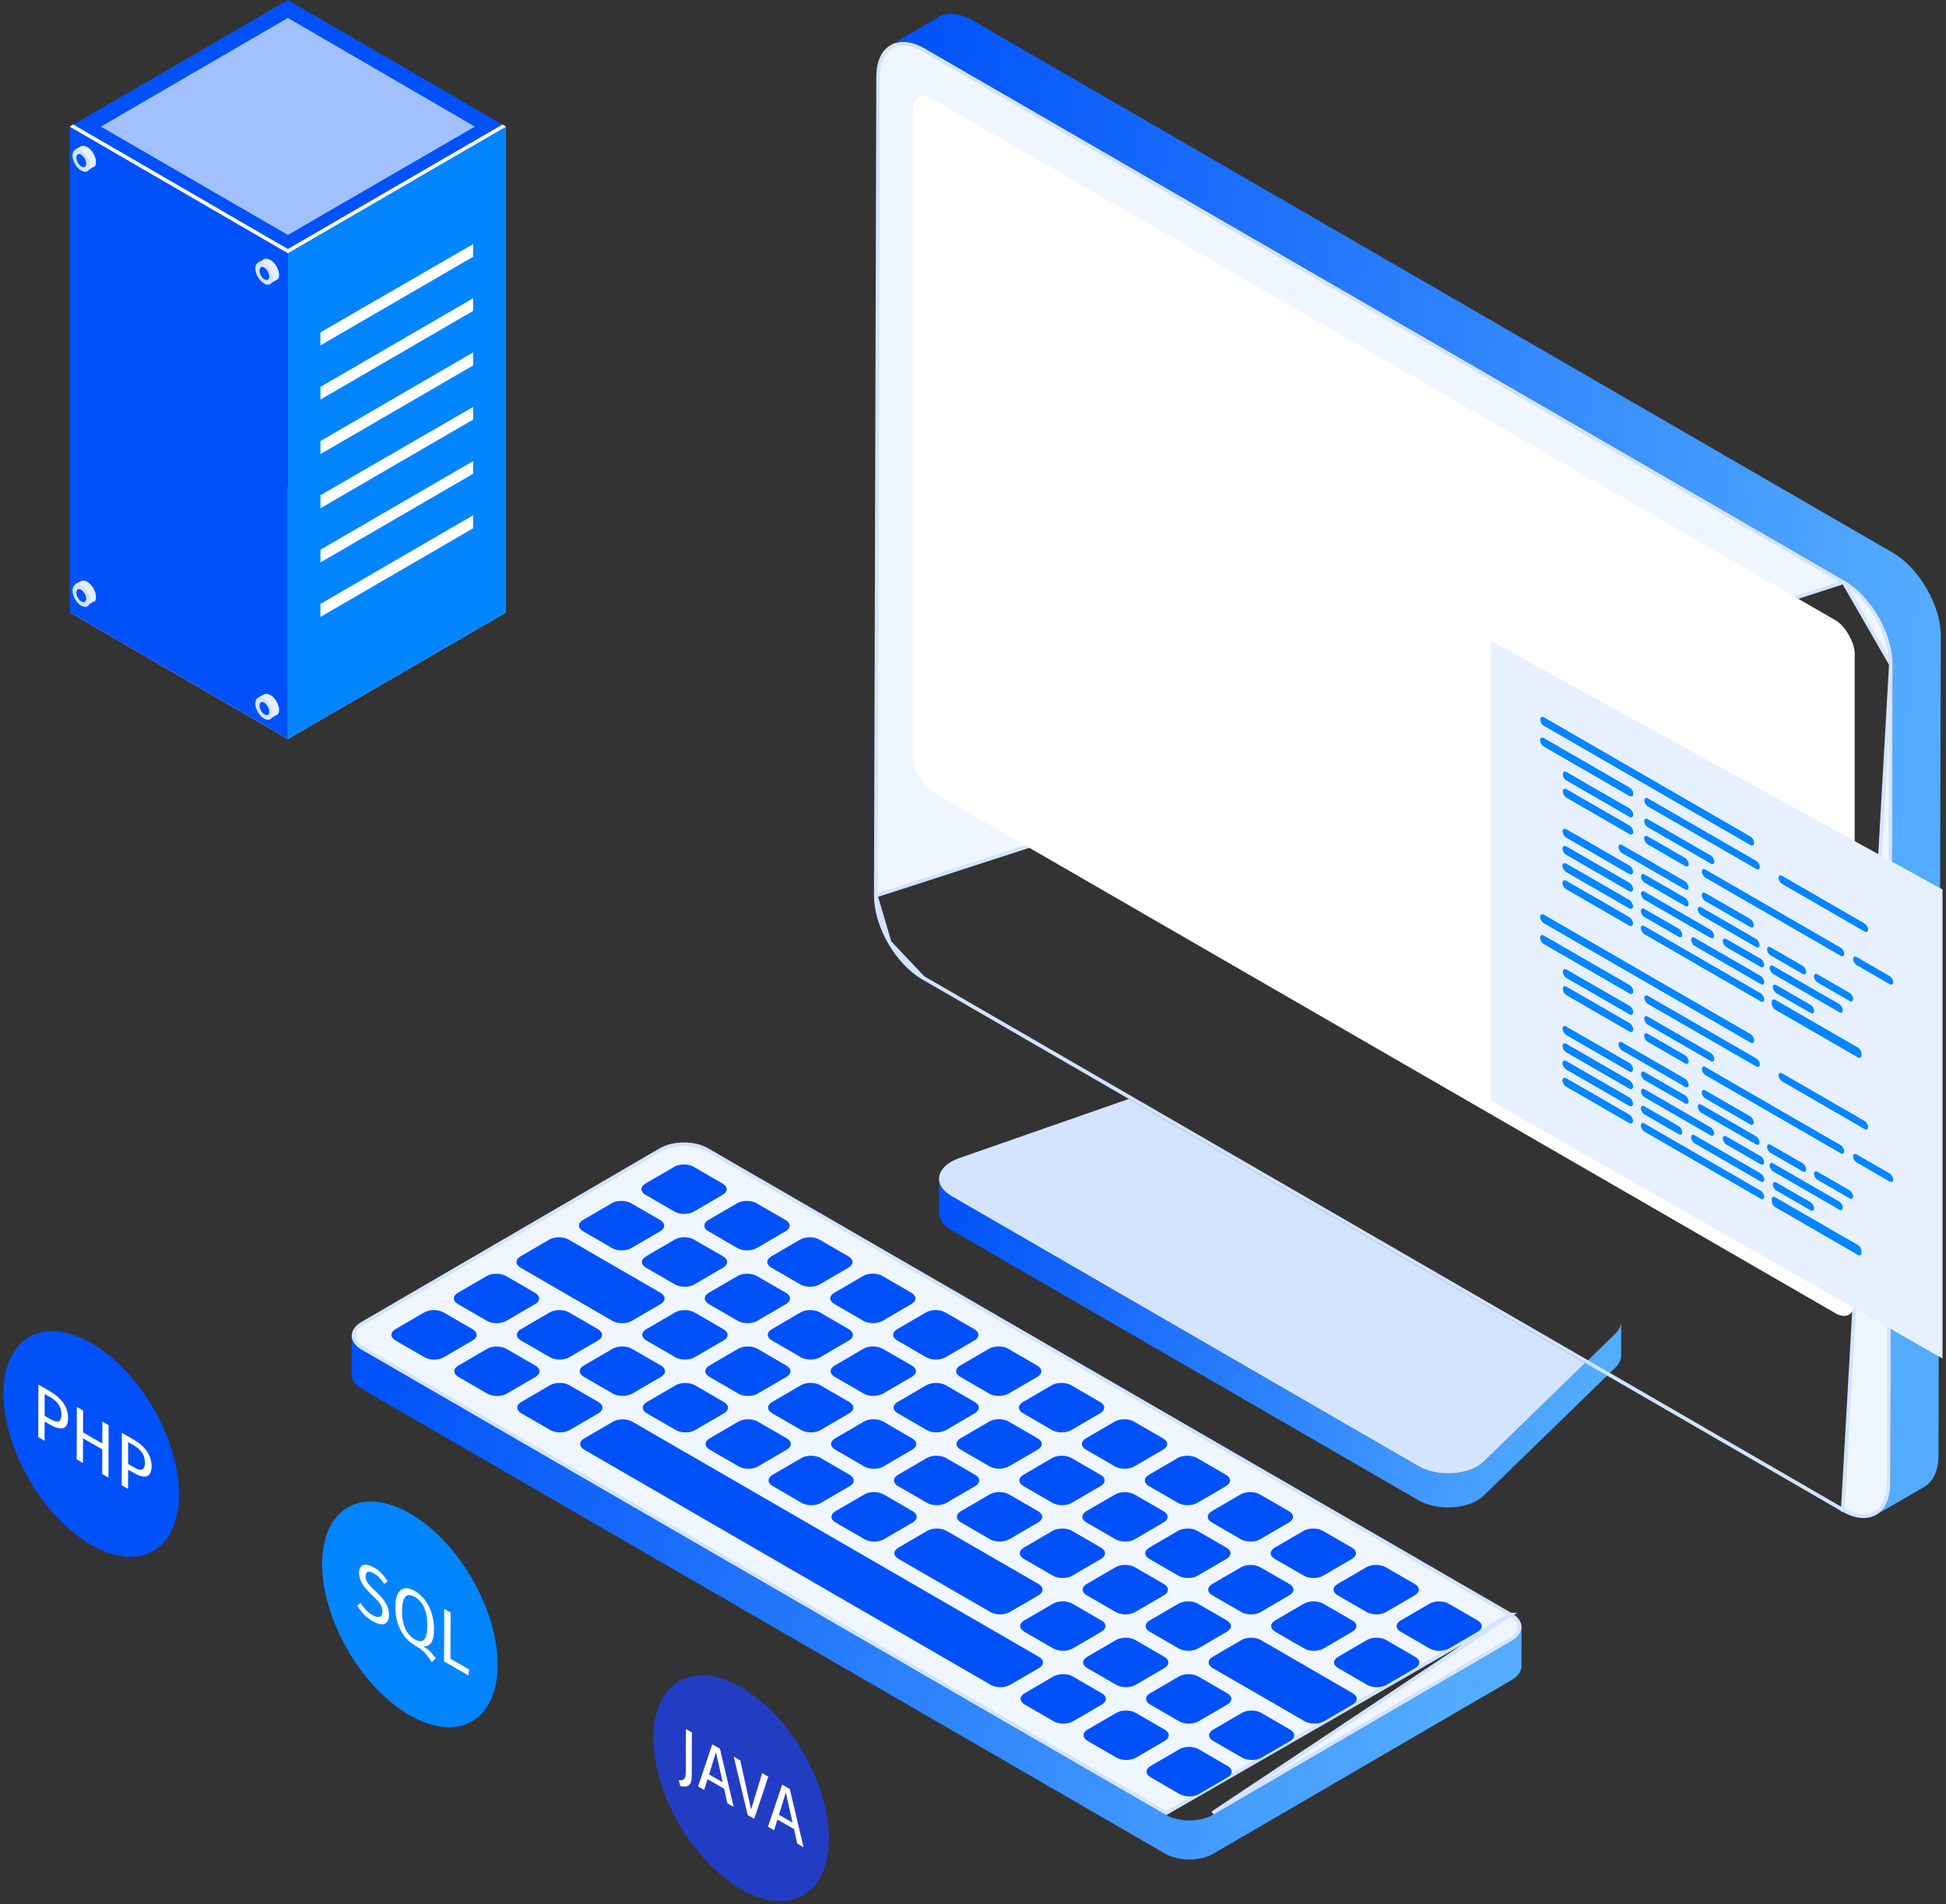 <svg width="419" height="410" viewBox="0 0 419 410" fill="none" xmlns="http://www.w3.org/2000/svg">
<rect x="0" y="0" width="419" height="410" fill="#333333" stroke="none"/>
<g clip-path="url(#clip0_1823_146295)">
<path d="M347.811 287.151L319.458 314.722C316.49 317.622 309.6 318.123 305.458 315.723L204.826 257.504C203.033 256.473 202.181 255.134 202.181 253.809L202.167 261.125C202.167 262.45 203.019 263.789 204.811 264.82L305.443 323.039C309.586 325.439 316.476 324.938 319.443 322.038L347.796 294.467C348.634 293.642 349.06 292.73 349.06 291.817L349.075 284.501C349.06 285.414 348.649 286.326 347.811 287.151Z" fill="url(#paint0_linear_1823_146295)"/>
<path d="M407.5 118.983L209.482 4.428C206.588 2.75 203.959 2.588 202.064 3.692L191.707 9.728C193.602 8.623 196.231 8.785 199.125 10.464L397.143 125.019C402.902 128.346 407.544 136.412 407.529 143.051L407.03 319.433C407.015 322.73 405.855 325.056 403.989 326.145L414.346 320.11C416.212 319.021 417.387 316.695 417.387 313.398L417.886 137.001C417.901 130.377 413.259 122.325 407.5 118.983Z" fill="url(#paint1_linear_1823_146295)"/>
<path d="M396.945 125.362L396.945 125.362L198.942 10.807C196.135 9.185 193.681 9.077 191.953 10.065C190.226 11.052 189.085 13.213 189.078 16.441L189.078 16.441L188.578 192.837L396.945 125.362ZM396.945 125.362C399.75 126.983 402.305 129.773 404.158 132.991C406.011 136.209 407.14 139.817 407.133 143.05L396.945 125.362ZM396.769 325.066L396.77 325.066C399.576 326.695 402.03 326.803 403.757 325.814C405.484 324.825 406.626 322.66 406.633 319.432L407.133 143.05L396.769 325.066ZM396.769 325.066L198.766 210.525L198.766 210.525M396.769 325.066L198.766 210.525M198.766 210.525C195.961 208.905 193.406 206.111 191.553 202.891M198.766 210.525L191.553 202.891M191.553 202.891C189.7 199.671 188.571 196.063 188.578 192.837L191.553 202.891Z" fill="#EFF6FF" stroke="#D2E4FF" stroke-width="0.794"/>
<path fill-rule="evenodd" clip-rule="evenodd" d="M243.06 236.607L206.5 249.363C201.535 251.1 200.697 255.104 204.825 257.489L305.458 315.709C309.6 318.108 316.49 317.607 319.458 314.708L341.32 293.448L243.06 236.607Z" fill="#D2E4FF"/>
<path d="M325.481 353.334L261.282 390.71C258.418 392.373 253.79 392.373 250.911 390.71L77.897 290.625C76.443 289.786 75.723 288.682 75.723 287.592L75.693 295.998C75.693 297.087 76.413 298.191 77.868 299.03L250.881 399.115C253.761 400.778 258.403 400.778 261.253 399.115L325.452 361.74C326.877 360.915 327.582 359.826 327.597 358.737L327.626 350.331C327.611 351.421 326.906 352.495 325.481 353.334Z" fill="url(#paint2_linear_1823_146295)"/>
<path d="M325.254 347.642L325.253 347.642L152.254 247.572L152.253 247.572C150.889 246.776 149.082 246.371 147.255 246.372C145.428 246.374 143.624 246.783 142.266 247.572L78.068 284.947L78.067 284.947C76.708 285.737 76.121 286.715 76.125 287.612C76.13 288.511 76.728 289.491 78.096 290.281L78.096 290.281L251.109 390.366L325.254 347.642ZM325.254 347.642C326.621 348.432 327.216 349.412 327.219 350.312C327.222 351.213 326.633 352.195 325.281 352.992C325.281 352.992 325.28 352.992 325.28 352.992L261.083 390.367M325.254 347.642L261.083 390.367M261.083 390.367C261.083 390.367 261.083 390.367 261.083 390.367L261.083 390.367Z" fill="#EFF6FF" stroke="#D2E4FF" stroke-width="0.794"/>
<path d="M250.779 372.412C251.939 373.075 251.939 374.149 250.793 374.826L244.579 378.448C243.448 379.11 241.582 379.11 240.421 378.448L234.163 374.826C233.017 374.164 233.017 373.075 234.148 372.412L240.363 368.791C241.509 368.128 243.374 368.128 244.52 368.791L250.779 372.412Z" fill="#0051F9"/>
<path d="M277.794 372.412C278.955 373.075 278.955 374.164 277.824 374.826L271.609 378.448C270.464 379.11 268.598 379.11 267.452 378.448L261.208 374.826C260.048 374.164 260.048 373.089 261.194 372.412L267.408 368.791C268.539 368.128 270.405 368.128 271.565 368.791L277.794 372.412Z" fill="#0051F9"/>
<path d="M264.323 380.243C265.484 380.906 265.499 381.995 264.353 382.658L258.139 386.279C257.007 386.941 255.127 386.941 253.981 386.279L247.737 382.658C246.577 381.995 246.591 380.906 247.723 380.243L253.937 376.622C255.083 375.96 256.934 375.96 258.094 376.622L264.323 380.243Z" fill="#0051F9"/>
<path d="M142.317 294.025C143.477 294.688 143.463 295.777 142.331 296.439L136.117 300.061C134.971 300.723 133.12 300.723 131.96 300.061L125.701 296.439C124.555 295.777 124.541 294.702 125.687 294.025L131.901 290.404C133.032 289.741 134.913 289.741 136.058 290.404L142.317 294.025Z" fill="#0051F9"/>
<path d="M155.773 286.194C156.934 286.856 156.934 287.931 155.788 288.608L149.574 292.229C148.442 292.892 146.577 292.892 145.416 292.229L139.158 288.608C138.012 287.946 138.012 286.856 139.143 286.194L145.357 282.573C146.503 281.91 148.369 281.91 149.515 282.573L155.773 286.194Z" fill="#0051F9"/>
<path d="M142.228 278.363C143.374 279.025 143.389 280.1 142.243 280.777L136.029 284.398C134.898 285.061 133.017 285.061 131.871 284.398L112.068 272.931C110.922 272.268 110.922 271.179 112.053 270.517L118.267 266.895C119.413 266.233 121.279 266.233 122.425 266.895L142.228 278.363Z" fill="#0051F9"/>
<path d="M115.212 278.362C116.372 279.025 116.358 280.114 115.226 280.777L109.012 284.398C107.866 285.06 106.015 285.06 104.855 284.398L98.596 280.777C97.45 280.114 97.436 279.04 98.582 278.362L104.796 274.741C105.927 274.079 107.808 274.079 108.953 274.741L115.212 278.362Z" fill="#0051F9"/>
<path d="M128.771 286.194C129.917 286.856 129.917 287.946 128.786 288.608L122.572 292.229C121.426 292.892 119.56 292.892 118.414 292.229L112.156 288.608C110.995 287.946 110.995 286.871 112.141 286.194L118.356 282.573C119.487 281.91 121.353 281.91 122.513 282.573L128.771 286.194Z" fill="#0051F9"/>
<path d="M115.3 294.04C116.446 294.702 116.461 295.777 115.315 296.454L109.101 300.075C107.969 300.738 106.089 300.738 104.943 300.075L98.685 296.454C97.524 295.792 97.539 294.702 98.67 294.04L104.884 290.418C106.03 289.756 107.881 289.756 109.042 290.418L115.3 294.04Z" fill="#0051F9"/>
<path d="M128.845 301.871C130.006 302.534 130.006 303.608 128.86 304.285L122.645 307.907C121.514 308.569 119.648 308.569 118.488 307.907L112.229 304.285C111.084 303.623 111.084 302.534 112.215 301.871L118.429 298.25C119.575 297.588 121.441 297.588 122.587 298.25L128.845 301.871Z" fill="#0051F9"/>
<path d="M250.705 356.735C251.851 357.397 251.851 358.486 250.72 359.149L244.505 362.77C243.36 363.433 241.494 363.433 240.348 362.77L234.09 359.149C232.929 358.486 232.929 357.412 234.075 356.735L240.289 353.113C241.42 352.451 243.286 352.451 244.447 353.113L250.705 356.735Z" fill="#0051F9"/>
<path d="M250.602 341.057C251.763 341.72 251.763 342.794 250.617 343.472L244.403 347.093C243.271 347.755 241.406 347.755 240.245 347.093L233.987 343.472C232.841 342.809 232.841 341.72 233.972 341.057L240.186 337.436C241.332 336.774 243.198 336.774 244.344 337.436L250.602 341.057Z" fill="#0051F9"/>
<path d="M277.633 341.057C278.779 341.72 278.779 342.809 277.633 343.472L271.434 347.093C270.288 347.755 268.422 347.755 267.276 347.093L261.018 343.472C259.857 342.809 259.857 341.734 261.003 341.057L267.203 337.451C268.349 336.788 270.214 336.774 271.36 337.451L277.633 341.057Z" fill="#0051F9"/>
<path d="M236.88 301.871C238.041 302.534 238.041 303.608 236.895 304.285L230.681 307.907C229.535 308.569 227.684 308.569 226.523 307.907L220.265 304.285C219.104 303.623 219.104 302.548 220.25 301.871L226.464 298.25C227.61 297.588 229.461 297.588 230.622 298.25L236.88 301.871Z" fill="#0051F9"/>
<path d="M250.426 309.703C251.586 310.365 251.586 311.44 250.441 312.117L244.226 315.738C243.08 316.401 241.229 316.401 240.069 315.738L233.825 312.117C232.664 311.454 232.65 310.365 233.796 309.703L240.01 306.081C241.156 305.419 243.022 305.419 244.167 306.081L250.426 309.703Z" fill="#0051F9"/>
<path d="M223.439 309.703C224.6 310.365 224.585 311.454 223.439 312.117L217.239 315.723C216.093 316.386 214.242 316.386 213.082 315.723L206.823 312.102C205.663 311.44 205.663 310.365 206.809 309.688L213.008 306.067C214.154 305.404 216.02 305.389 217.166 306.067L223.439 309.703Z" fill="#0051F9"/>
<path d="M263.986 317.549C265.132 318.211 265.146 319.286 264.001 319.963L257.786 323.584C256.64 324.246 254.775 324.246 253.629 323.584L247.37 319.963C246.21 319.3 246.21 318.226 247.356 317.549L253.57 313.927C254.716 313.265 256.567 313.265 257.727 313.927L263.986 317.549Z" fill="#0051F9"/>
<path d="M236.968 317.549C238.129 318.211 238.114 319.3 236.968 319.963L230.769 323.584C229.623 324.246 227.772 324.246 226.611 323.584L220.367 319.963C219.207 319.3 219.192 318.211 220.338 317.549L226.538 313.927C227.684 313.265 229.549 313.265 230.71 313.927L236.968 317.549Z" fill="#0051F9"/>
<path d="M277.53 325.38C278.691 326.042 278.691 327.117 277.545 327.794L271.331 331.415C270.185 332.078 268.334 332.078 267.173 331.415L260.915 327.794C259.769 327.132 259.754 326.057 260.9 325.38L267.114 321.759C268.26 321.096 270.126 321.096 271.272 321.759L277.53 325.38Z" fill="#0051F9"/>
<path d="M250.528 325.38C251.674 326.042 251.674 327.132 250.528 327.794L244.329 331.415C243.183 332.078 241.317 332.078 240.171 331.415L233.913 327.794C232.752 327.132 232.752 326.057 233.898 325.38L240.098 321.773C241.244 321.111 243.109 321.096 244.255 321.773L250.528 325.38Z" fill="#0051F9"/>
<path d="M223.512 325.38C224.673 326.042 224.673 327.117 223.527 327.794L217.312 331.415C216.181 332.078 214.316 332.078 213.155 331.415L206.911 327.794C205.751 327.132 205.751 326.042 206.882 325.38L213.096 321.759C214.242 321.096 216.108 321.096 217.254 321.759L223.512 325.38Z" fill="#0051F9"/>
<path d="M196.51 325.38C197.671 326.042 197.656 327.132 196.525 327.794L190.311 331.415C189.165 332.078 187.314 332.078 186.153 331.415L179.895 327.794C178.734 327.132 178.734 326.057 179.88 325.38L186.094 321.759C187.226 321.096 189.091 321.096 190.252 321.759L196.51 325.38Z" fill="#0051F9"/>
<path d="M264.074 333.226C265.234 333.888 265.22 334.978 264.074 335.64L257.874 339.262C256.728 339.924 254.877 339.924 253.716 339.262L247.458 335.64C246.312 334.978 246.298 333.903 247.443 333.226L253.643 329.605C254.789 328.942 256.655 328.942 257.801 329.605L264.074 333.226Z" fill="#0051F9"/>
<path d="M237.058 333.226C238.203 333.888 238.218 334.963 237.072 335.64L230.858 339.262C229.727 339.924 227.846 339.924 226.7 339.262L220.442 335.64C219.281 334.978 219.296 333.888 220.427 333.226L226.642 329.605C227.787 328.942 229.639 328.942 230.799 329.605L237.058 333.226Z" fill="#0051F9"/>
<path d="M223.615 341.057C224.761 341.72 224.761 342.809 223.63 343.472L217.416 347.093C216.27 347.755 214.404 347.755 213.258 347.093L193.455 335.64C192.294 334.978 192.28 333.888 193.426 333.226L199.64 329.605C200.771 328.942 202.651 328.942 203.797 329.605L223.615 341.057Z" fill="#0051F9"/>
<path d="M237.145 348.903C238.305 349.566 238.291 350.655 237.16 351.318L230.945 354.939C229.799 355.601 227.948 355.601 226.788 354.939L220.529 351.318C219.384 350.655 219.369 349.581 220.515 348.903L226.729 345.282C227.86 344.62 229.741 344.62 230.887 345.282L237.145 348.903Z" fill="#0051F9"/>
<path d="M223.688 356.735C224.848 357.397 224.848 358.472 223.702 359.149L217.488 362.77C216.357 363.432 214.491 363.432 213.331 362.77L125.788 312.131C124.628 311.469 124.642 310.38 125.773 309.717L131.988 306.096C133.134 305.434 134.985 305.434 136.145 306.096L223.688 356.735Z" fill="#0051F9"/>
<path d="M237.234 364.581C238.38 365.243 238.394 366.318 237.248 366.995L231.034 370.616C229.903 371.279 228.023 371.279 226.877 370.616L220.618 366.995C219.458 366.332 219.472 365.243 220.604 364.581L226.818 360.959C227.964 360.297 229.815 360.297 230.975 360.959L237.234 364.581Z" fill="#0051F9"/>
<path d="M101.755 286.194C102.916 286.856 102.916 287.931 101.77 288.608L95.555 292.229C94.424 292.892 92.558 292.892 91.398 292.229L85.14 288.608C83.994 287.946 83.994 286.856 85.125 286.194L91.339 282.573C92.485 281.91 94.351 281.91 95.497 282.573L101.755 286.194Z" fill="#0051F9"/>
<path d="M264.162 348.903C265.308 349.566 265.323 350.64 264.177 351.318L257.962 354.939C256.831 355.601 254.951 355.601 253.805 354.939L247.546 351.318C246.386 350.655 246.401 349.566 247.532 348.903L253.746 345.282C254.892 344.62 256.743 344.62 257.904 345.282L264.162 348.903Z" fill="#0051F9"/>
<path d="M304.709 356.735C305.87 357.397 305.87 358.486 304.724 359.149L298.524 362.77C297.378 363.433 295.512 363.433 294.366 362.77L288.123 359.149C286.962 358.486 286.962 357.412 288.108 356.735L294.308 353.113C295.454 352.451 297.319 352.436 298.465 353.113L304.709 356.735Z" fill="#0051F9"/>
<path d="M291.09 333.226C292.236 333.888 292.251 334.963 291.105 335.64L284.891 339.262C283.745 339.924 281.879 339.924 280.733 339.262L274.475 335.64C273.314 334.978 273.314 333.903 274.46 333.226L280.674 329.605C281.82 328.942 283.671 328.942 284.832 329.605L291.09 333.226Z" fill="#0051F9"/>
<path d="M304.62 341.057C305.781 341.72 305.781 342.794 304.635 343.472L298.421 347.093C297.275 347.755 295.424 347.755 294.263 347.093L288.005 343.472C286.859 342.809 286.844 341.735 287.99 341.057L294.205 337.436C295.35 336.774 297.216 336.774 298.362 337.436L304.62 341.057Z" fill="#0051F9"/>
<path d="M291.178 348.903C292.339 349.566 292.324 350.655 291.178 351.318L284.978 354.939C283.833 355.601 281.982 355.601 280.821 354.939L274.563 351.318C273.417 350.655 273.402 349.581 274.548 348.903L280.747 345.282C281.893 344.62 283.759 344.62 284.905 345.282L291.178 348.903Z" fill="#0051F9"/>
<path d="M291.252 364.566C292.412 365.229 292.427 366.318 291.281 366.98L285.067 370.602C283.936 371.264 282.055 371.264 280.909 370.602L261.106 359.149C259.96 358.486 259.96 357.397 261.091 356.735L267.306 353.113C268.451 352.451 270.317 352.451 271.463 353.113L291.252 364.566Z" fill="#0051F9"/>
<path d="M264.25 364.581C265.411 365.243 265.396 366.332 264.265 366.995L258.051 370.616C256.905 371.279 255.054 371.279 253.893 370.616L247.635 366.995C246.489 366.332 246.474 365.258 247.62 364.581L253.834 360.959C254.966 360.297 256.846 360.297 257.992 360.959L264.25 364.581Z" fill="#0051F9"/>
<path d="M209.968 317.549C211.128 318.211 211.128 319.286 209.982 319.963L203.768 323.584C202.637 324.246 200.771 324.246 199.61 323.584L193.352 319.963C192.192 319.3 192.206 318.211 193.337 317.549L199.552 313.927C200.698 313.265 202.549 313.265 203.709 313.927L209.968 317.549Z" fill="#0051F9"/>
<path d="M209.879 301.871C211.04 302.534 211.04 303.623 209.894 304.285L203.694 307.907C202.549 308.569 200.683 308.569 199.537 307.907L193.293 304.285C192.133 303.623 192.118 302.534 193.264 301.871L199.463 298.25C200.609 297.588 202.475 297.588 203.636 298.25L209.879 301.871Z" fill="#0051F9"/>
<path d="M196.408 309.703C197.569 310.365 197.583 311.454 196.437 312.117L190.223 315.738C189.092 316.401 187.211 316.401 186.066 315.738L179.822 312.117C178.661 311.454 178.661 310.365 179.793 309.703L186.007 306.081C187.153 305.419 189.018 305.419 190.164 306.081L196.408 309.703Z" fill="#0051F9"/>
<path d="M155.7 270.517C156.846 271.179 156.846 272.268 155.7 272.931L149.5 276.552C148.354 277.215 146.488 277.215 145.343 276.552L139.084 272.931C137.924 272.268 137.924 271.194 139.07 270.517L145.269 266.895C146.415 266.233 148.281 266.218 149.427 266.895L155.7 270.517Z" fill="#0051F9"/>
<path d="M196.231 278.348C197.392 279.01 197.407 280.1 196.261 280.762L190.046 284.383C188.901 285.046 187.035 285.046 185.889 284.383L179.645 280.762C178.485 280.1 178.485 279.025 179.631 278.348L185.845 274.727C186.991 274.064 188.842 274.064 190.002 274.727L196.231 278.348Z" fill="#0051F9"/>
<path d="M182.687 270.517C183.847 271.179 183.847 272.254 182.702 272.931L176.487 276.552C175.341 277.214 173.49 277.214 172.33 276.552L166.071 272.931C164.925 272.268 164.911 271.194 166.057 270.517L172.271 266.895C173.417 266.233 175.283 266.233 176.429 266.895L182.687 270.517Z" fill="#0051F9"/>
<path d="M169.23 278.362C170.391 279.025 170.376 280.114 169.23 280.777L163.031 284.398C161.885 285.06 160.034 285.06 158.873 284.398L152.615 280.777C151.469 280.114 151.454 279.04 152.6 278.362L158.8 274.741C159.946 274.079 161.811 274.079 162.957 274.741L169.23 278.362Z" fill="#0051F9"/>
<path d="M182.775 286.194C183.936 286.856 183.936 287.946 182.79 288.608L176.59 292.229C175.445 292.892 173.579 292.892 172.433 292.229L166.189 288.608C165.029 287.946 165.029 286.871 166.174 286.194L172.374 282.573C173.52 281.91 175.386 281.896 176.532 282.573L182.775 286.194Z" fill="#0051F9"/>
<path d="M209.791 286.194C210.952 286.856 210.952 287.931 209.806 288.608L203.592 292.229C202.446 292.892 200.595 292.892 199.434 292.229L193.176 288.608C192.03 287.946 192.015 286.871 193.161 286.194L199.375 282.573C200.521 281.91 202.387 281.91 203.533 282.573L209.791 286.194Z" fill="#0051F9"/>
<path d="M196.334 294.025C197.495 294.688 197.48 295.777 196.334 296.439L190.135 300.061C188.989 300.723 187.138 300.723 185.977 300.061L179.719 296.439C178.573 295.777 178.558 294.702 179.704 294.025L185.904 290.404C187.05 289.741 188.915 289.741 190.061 290.404L196.334 294.025Z" fill="#0051F9"/>
<path d="M182.863 301.871C184.024 302.534 184.024 303.608 182.878 304.285L176.663 307.907C175.532 308.569 173.666 308.569 172.506 307.907L166.248 304.285C165.102 303.623 165.102 302.534 166.233 301.871L172.447 298.25C173.593 297.588 175.459 297.588 176.605 298.25L182.863 301.871Z" fill="#0051F9"/>
<path d="M169.319 294.025C170.479 294.688 170.494 295.777 169.348 296.439L163.134 300.061C162.003 300.723 160.122 300.723 158.976 300.061L152.732 296.439C151.572 295.777 151.587 294.688 152.718 294.025L158.932 290.404C160.078 289.741 161.929 289.741 163.09 290.404L169.319 294.025Z" fill="#0051F9"/>
<path d="M155.861 301.871C157.021 302.534 157.021 303.623 155.89 304.285L149.676 307.907C148.53 308.569 146.664 308.569 145.518 307.907L139.275 304.3C138.114 303.638 138.114 302.563 139.26 301.886L145.474 298.265C146.605 297.602 148.471 297.602 149.632 298.265L155.861 301.871Z" fill="#0051F9"/>
<path d="M169.406 309.703C170.567 310.365 170.552 311.454 169.421 312.117L163.207 315.738C162.061 316.401 160.21 316.401 159.049 315.738L152.791 312.117C151.645 311.454 151.63 310.38 152.776 309.703L158.99 306.081C160.121 305.419 162.002 305.419 163.148 306.081L169.406 309.703Z" fill="#0051F9"/>
<path d="M182.951 317.549C184.111 318.211 184.111 319.3 182.98 319.963L176.766 323.584C175.62 324.246 173.754 324.246 172.608 323.584L166.365 319.963C165.204 319.3 165.189 318.211 166.335 317.549L172.549 313.927C173.681 313.265 175.561 313.265 176.707 313.927L182.951 317.549Z" fill="#0051F9"/>
<path d="M142.14 262.685C143.301 263.347 143.286 264.437 142.14 265.099L135.94 268.721C134.795 269.383 132.943 269.383 131.783 268.721L125.525 265.099C124.379 264.437 124.364 263.362 125.51 262.685L131.709 259.064C132.855 258.401 134.721 258.401 135.867 259.064L142.14 262.685Z" fill="#0051F9"/>
<path d="M318.165 348.903C319.325 349.566 319.34 350.655 318.194 351.318L311.98 354.939C310.834 355.601 308.968 355.601 307.822 354.939L301.579 351.332C300.418 350.67 300.418 349.595 301.564 348.918L307.778 345.297C308.924 344.634 310.775 344.634 311.936 345.297L318.165 348.903Z" fill="#0051F9"/>
<path d="M223.336 294.025C224.497 294.688 224.512 295.777 223.366 296.439L217.152 300.061C216.006 300.723 214.14 300.723 212.994 300.061L206.75 296.439C205.59 295.777 205.575 294.688 206.721 294.025L212.935 290.404C214.081 289.741 215.947 289.741 217.093 290.404L223.336 294.025Z" fill="#0051F9"/>
<path d="M155.597 254.839C156.757 255.502 156.757 256.576 155.611 257.253L149.397 260.875C148.251 261.537 146.4 261.537 145.239 260.875L138.981 257.253C137.835 256.591 137.82 255.516 138.966 254.839L145.181 251.218C146.327 250.555 148.192 250.555 149.338 251.218L155.597 254.839Z" fill="#0051F9"/>
<path d="M169.142 262.685C170.287 263.347 170.302 264.422 169.156 265.099L162.942 268.721C161.796 269.383 159.93 269.383 158.784 268.721L152.526 265.099C151.366 264.437 151.366 263.362 152.511 262.685L158.726 259.064C159.872 258.401 161.723 258.401 162.883 259.064L169.142 262.685Z" fill="#0051F9"/>
<rect width="234.128" height="149.207" rx="4.762" transform="matrix(0.866 0.5 -2.20305e-08 1 196.583 18.873)" fill="white"/>
</g>
<path d="M61.983 54.526L15.01 27.263L61.983 0L108.955 27.263L61.983 54.526Z" fill="#0051F9"/>
<path opacity="0.7" d="M61.982 50.587L21.72 27.263L61.982 3.862L102.245 27.263L61.982 50.587Z" fill="#E7F0FF"/>
<path d="M61.983 159.109L15.01 131.846L61.983 104.583L108.955 131.846L61.983 159.109Z" fill="white"/>
<path d="M108.956 27.263V131.847L61.983 159.11V54.526L108.956 27.263Z" fill="#0285FF"/>
<path d="M15.01 27.263V131.847L61.983 159.11V54.526L15.01 27.263Z" fill="#0051F9"/>
<path d="M101.868 52.557V55.283L68.995 74.367V71.565L101.868 52.557Z" fill="white"/>
<path d="M101.868 64.219V66.945L68.995 86.029V83.303L101.868 64.219Z" fill="white"/>
<path d="M101.868 75.882V78.684L68.995 97.768V94.966L101.868 75.882Z" fill="white"/>
<path d="M101.868 87.62V90.346L68.995 109.43V106.628L101.868 87.62Z" fill="white"/>
<path d="M101.868 99.282V102.009L68.995 121.092V118.366L101.868 99.282Z" fill="white"/>
<path d="M101.868 110.945V113.747L68.995 132.831V130.029L101.868 110.945Z" fill="white"/>
<path d="M61.983 53.617L15.764 26.809L15.01 27.263L61.983 54.526L108.955 27.263L108.201 26.809L61.983 53.617Z" fill="white"/>
<path d="M60.098 59.221C60.098 58.009 59.269 56.57 58.213 55.964C57.686 55.661 57.233 55.661 56.856 55.813L55.499 56.57H56.328C56.328 56.721 56.328 56.797 56.328 56.949C56.328 58.16 57.158 59.599 58.213 60.205C58.364 60.281 58.515 60.356 58.59 60.356L58.213 61.038L59.495 60.281C59.872 60.205 60.098 59.826 60.098 59.221Z" fill="#E7F0FF"/>
<path d="M58.741 59.978C58.741 61.19 57.911 61.644 56.856 61.038C55.8 60.432 54.971 58.993 54.971 57.782C54.971 56.57 55.8 56.116 56.856 56.721C57.911 57.327 58.741 58.766 58.741 59.978Z" fill="#D2E4FF"/>
<path d="M57.987 59.523C57.987 60.205 57.535 60.508 56.931 60.129C56.328 59.751 55.876 58.918 55.876 58.236C55.876 57.555 56.328 57.252 56.931 57.63C57.459 58.009 57.987 58.842 57.987 59.523Z" fill="#0051F9"/>
<path d="M20.665 34.911C20.665 33.7 19.836 32.261 18.78 31.655C18.252 31.352 17.8 31.352 17.423 31.503L16.066 32.261H16.895C16.895 32.412 16.895 32.488 16.895 32.639C16.895 33.851 17.725 35.29 18.78 35.896C18.931 35.971 19.082 36.047 19.157 36.047L18.78 36.729L20.062 35.971C20.514 35.896 20.665 35.517 20.665 34.911Z" fill="#E7F0FF"/>
<path d="M19.383 35.669C19.383 36.88 18.554 37.335 17.498 36.729C16.443 36.123 15.613 34.684 15.613 33.472C15.613 32.261 16.443 31.806 17.498 32.412C18.554 33.018 19.383 34.457 19.383 35.669Z" fill="#D2E4FF"/>
<path d="M18.554 35.214C18.554 35.896 18.102 36.199 17.498 35.82C16.895 35.441 16.443 34.608 16.443 33.927C16.443 33.245 16.895 32.942 17.498 33.321C18.102 33.7 18.554 34.533 18.554 35.214Z" fill="#0051F9"/>
<path d="M60.099 152.9C60.099 151.688 59.269 150.249 58.214 149.643C57.686 149.34 57.234 149.34 56.857 149.492L55.499 150.249H56.329C56.329 150.401 56.329 150.476 56.329 150.628C56.329 151.84 57.158 153.278 58.214 153.884C58.365 153.96 58.515 154.036 58.591 154.036L58.214 154.717L59.496 153.96C59.873 153.884 60.099 153.43 60.099 152.9Z" fill="#E7F0FF"/>
<path d="M58.741 153.657C58.741 154.869 57.912 155.323 56.856 154.717C55.801 154.111 54.971 152.673 54.971 151.461C54.971 150.249 55.801 149.795 56.856 150.401C57.912 151.007 58.741 152.445 58.741 153.657Z" fill="#D2E4FF"/>
<path d="M57.988 153.203C57.988 153.884 57.535 154.187 56.932 153.809C56.329 153.43 55.877 152.597 55.877 151.915C55.877 151.234 56.329 150.931 56.932 151.309C57.46 151.688 57.988 152.521 57.988 153.203Z" fill="#0051F9"/>
<path d="M20.665 128.514C20.665 127.303 19.836 125.864 18.78 125.258C18.252 124.955 17.8 124.955 17.423 125.106L16.066 125.864H16.895C16.895 126.015 16.895 126.091 16.895 126.242C16.895 127.454 17.725 128.893 18.78 129.499C18.931 129.575 19.082 129.65 19.157 129.65L18.78 130.332L20.062 129.575C20.514 129.575 20.665 129.12 20.665 128.514Z" fill="#E7F0FF"/>
<path d="M19.383 129.347C19.383 130.559 18.554 131.013 17.498 130.407C16.443 129.801 15.613 128.363 15.613 127.151C15.613 125.939 16.443 125.485 17.498 126.091C18.554 126.697 19.383 128.135 19.383 129.347Z" fill="#D2E4FF"/>
<path d="M18.554 128.893C18.554 129.574 18.102 129.877 17.498 129.499C16.895 129.12 16.443 128.287 16.443 127.605C16.443 126.924 16.895 126.621 17.498 126.999C18.102 127.378 18.554 128.211 18.554 128.893Z" fill="#0051F9"/>
<path d="M19.707 289.193C30.139 295.216 38.568 309.824 38.537 321.808C38.506 333.793 30.015 338.636 19.583 332.613C9.151 326.59 0.721 311.982 0.753 299.998C0.784 288.013 9.275 283.17 19.707 289.193V289.193Z" fill="#0051F9"/>
<path d="M10.844 299.625C13.219 300.991 14.663 302.947 14.663 305.322C14.663 307.915 13.018 308.039 10.844 306.782L9.602 306.068V310.212L8.236 309.421L8.267 298.119L10.86 299.61L10.844 299.625ZM10.782 305.509C12.241 306.347 13.219 306.425 13.219 304.515C13.219 302.823 12.273 301.674 10.829 300.836L9.618 300.137V304.841L10.782 305.524" fill="white"/>
<path d="M23.388 306.859L23.357 318.16L22.007 317.369L22.022 312.075L17.877 309.684L17.862 314.994L16.511 314.202L16.542 302.916L17.893 303.692L17.877 308.412L22.022 310.802L22.038 306.083L23.388 306.859Z" fill="white"/>
<path d="M28.82 309.995C31.195 311.361 32.639 313.317 32.639 315.692C32.639 318.285 30.994 318.409 28.82 317.151L27.578 316.437V320.582L26.212 319.806L26.243 308.505L28.82 309.995ZM28.758 315.894C30.218 316.732 31.18 316.794 31.195 314.885C31.195 313.193 30.264 312.044 28.805 311.206L27.594 310.507V315.211L28.774 315.894" fill="white"/>
<path d="M101.627 370.611C108.995 366.33 108.98 352.553 101.593 339.84C94.206 327.127 82.244 320.292 74.875 324.573C67.507 328.855 67.522 342.632 74.91 355.345C82.297 368.058 94.259 374.893 101.627 370.611Z" fill="#0285FF"/>
<path d="M80.436 337.426C81.787 338.202 82.641 339.164 83.479 340.499L82.734 341.027C81.989 339.909 81.306 339.211 80.483 338.745C79.505 338.171 78.713 338.264 78.713 339.335C78.713 340.298 79.086 340.965 80.856 342.611C82.423 344.07 83.758 345.56 83.758 347.733C83.758 349.705 82.454 350.341 80.235 349.053C78.822 348.23 77.704 347.05 76.897 345.669L77.642 345.141C78.387 346.259 79.148 347.143 80.219 347.764C81.383 348.432 82.346 348.339 82.346 346.973C82.346 345.871 81.896 345.11 80.219 343.557C78.31 341.788 77.316 340.375 77.316 338.621C77.316 336.882 78.605 336.401 80.421 337.457L80.436 337.426Z" fill="white"/>
<path d="M91.179 354.502C92.312 355.154 93.15 356.101 93.833 357.063L92.949 357.87C91.831 356.07 91.024 355.231 89.238 354.207C86.817 352.81 85.109 349.813 85.125 346.026C85.125 342.3 86.848 341.136 89.3 342.548C91.769 343.977 93.445 347.004 93.445 350.807C93.445 353.586 92.576 354.486 91.179 354.502ZM89.285 352.965C90.946 353.927 92.002 353.244 92.002 349.969C92.002 346.709 90.993 344.784 89.3 343.821C87.655 342.874 86.584 343.588 86.568 346.848C86.568 350.108 87.671 352.033 89.269 352.949" fill="white"/>
<path d="M97.015 347.19L96.984 357.141L101.02 359.469L100.865 360.742L95.618 357.715L95.649 346.414L97.015 347.19Z" fill="white"/>
<path d="M159.639 363.304C170.071 369.327 178.5 383.935 178.469 395.919C178.438 407.903 169.947 412.747 159.515 406.724C149.083 400.7 140.654 386.093 140.685 374.108C140.716 362.124 149.207 357.281 159.639 363.304Z" fill="#223DC4"/>
<path d="M148.974 373.022L148.943 382.32C148.943 384.587 147.98 384.882 146.474 384.571L146.148 383.283C147.375 383.423 147.639 382.957 147.654 381.498L147.685 372.261L148.989 373.006L148.974 373.022Z" fill="white"/>
<path d="M170.055 385.192L173.02 397.735L171.67 396.959L170.956 393.823L167.385 391.759L166.671 394.072L165.352 393.311L168.41 384.245L170.04 385.192H170.055ZM167.711 390.734L170.645 392.426L169.201 385.937L167.711 390.734" fill="white"/>
<path d="M165.429 382.522L162.402 391.604L160.989 390.796L157.978 378.222L159.39 379.045L161.719 389.601L164.109 381.762L165.429 382.522Z" fill="white"/>
<path d="M155.012 376.515L157.977 389.058L156.611 388.266L155.912 385.13L152.342 383.066L151.612 385.379L150.308 384.633L153.366 375.568L154.996 376.515H155.012ZM152.668 382.057L155.602 383.749L154.158 377.26L152.668 382.057Z" fill="white"/>
<path d="M321.01 138V237.001L418.252 292.501V191.517L321.01 138Z" fill="#E7F0FF"/>
<path d="M388.141 207.952C388.55 208.197 388.897 208.77 388.897 209.26C388.897 209.731 388.55 209.935 388.141 209.69L381.231 205.704C380.823 205.458 380.475 204.886 380.475 204.395C380.475 203.905 380.823 203.721 381.231 203.966L388.141 207.952Z" fill="#0285FF"/>
<path d="M361.443 199.959C361.852 200.205 362.2 200.777 362.2 201.268C362.2 201.738 361.852 201.942 361.443 201.697L354.064 197.445C353.655 197.2 353.308 196.627 353.308 196.137C353.308 195.667 353.655 195.462 354.064 195.707L361.443 199.959Z" fill="#0285FF"/>
<path d="M350.876 169.623C351.285 169.869 351.632 170.441 351.632 170.932C351.632 171.402 351.285 171.606 350.876 171.361L332.396 160.69C331.988 160.445 331.64 159.873 331.64 159.382C331.64 158.912 331.988 158.707 332.396 158.953L350.876 169.623Z" fill="#0285FF"/>
<path d="M350.876 169.623C351.285 169.869 351.632 170.441 351.632 170.932C351.632 171.402 351.285 171.606 350.876 171.361L332.396 160.69C331.988 160.445 331.64 159.873 331.64 159.382C331.64 158.912 331.988 158.707 332.396 158.953L350.876 169.623Z" fill="#0285FF"/>
<path d="M351.612 171.095L351.55 171.238L351.489 171.34L351.407 171.402L351.285 171.443L351.162 171.463L351.019 171.422L350.855 171.361L332.396 160.69L332.233 160.588L332.09 160.445L331.967 160.302L331.865 160.138L331.763 159.954L331.701 159.77L331.661 159.566L331.64 159.382L331.661 159.218L331.701 159.096L331.763 158.973L331.865 158.912L331.967 158.871L332.11 158.85L332.233 158.891L332.396 158.953L350.876 169.623L351.019 169.725L351.162 169.869L351.285 170.012L351.407 170.196L351.489 170.359L351.571 170.564L351.612 170.748V170.932V171.095Z" fill="#0285FF"/>
<path d="M350.816 190.106C351.224 190.352 351.572 190.924 351.572 191.415C351.572 191.885 351.224 192.089 350.816 191.844L337.242 184.015C336.833 183.769 336.486 183.197 336.486 182.706C336.486 182.216 336.833 182.032 337.242 182.277L350.816 190.106Z" fill="#0285FF"/>
<path d="M350.815 190.106C351.223 190.352 351.571 190.924 351.571 191.415C351.571 191.885 351.223 192.089 350.815 191.844L337.241 184.015C336.832 183.769 336.485 183.197 336.485 182.706C336.485 182.216 336.832 182.032 337.241 182.277L350.815 190.106Z" fill="#0285FF"/>
<path d="M351.551 191.578L351.51 191.721L351.428 191.823L351.346 191.885L351.224 191.926L351.101 191.946L350.958 191.905L350.815 191.844L337.242 183.994L337.078 183.892L336.935 183.769L336.812 183.606L336.71 183.442L336.608 183.258L336.547 183.074L336.506 182.89L336.485 182.706L336.506 182.543L336.547 182.4L336.608 182.298L336.71 182.216L336.812 182.175H336.935L337.078 182.195L337.242 182.277L350.815 190.106L350.958 190.209L351.101 190.352L351.224 190.495L351.346 190.658L351.428 190.842L351.51 191.047L351.551 191.231L351.571 191.415L351.551 191.578Z" fill="#0285FF"/>
<path d="M350.796 197.506C351.205 197.752 351.552 198.324 351.552 198.815C351.552 199.305 351.205 199.489 350.796 199.244L337.223 191.415C336.814 191.169 336.466 190.597 336.466 190.106C336.466 189.636 336.814 189.432 337.223 189.677L350.796 197.506Z" fill="#0285FF"/>
<path d="M350.795 197.506C351.204 197.752 351.552 198.324 351.552 198.815C351.552 199.305 351.204 199.489 350.795 199.244L337.222 191.415C336.813 191.169 336.466 190.597 336.466 190.106C336.466 189.636 336.813 189.432 337.222 189.677L350.795 197.506Z" fill="#0285FF"/>
<path d="M351.531 198.978L351.49 199.121L351.408 199.223L351.326 199.305L351.204 199.346H351.081L350.938 199.326L350.795 199.244L337.222 191.415L337.058 191.312L336.915 191.169L336.792 191.026L336.69 190.842L336.588 190.658L336.527 190.474L336.486 190.29L336.465 190.106L336.486 189.943L336.527 189.8L336.588 189.697L336.69 189.616L336.792 189.575H336.915L337.058 189.616L337.222 189.677L350.795 197.506L350.938 197.629L351.081 197.752L351.204 197.915L351.326 198.079L351.408 198.263L351.49 198.447L351.531 198.631L351.551 198.814L351.531 198.978Z" fill="#0285FF"/>
<path d="M350.796 193.806C351.205 194.052 351.552 194.624 351.552 195.115C351.552 195.585 351.205 195.789 350.796 195.544L337.223 187.715C336.814 187.469 336.466 186.897 336.466 186.406C336.466 185.916 336.814 185.732 337.223 185.977L350.796 193.806Z" fill="#0285FF"/>
<path d="M350.795 193.806C351.204 194.052 351.552 194.624 351.552 195.115C351.552 195.585 351.204 195.789 350.795 195.544L337.222 187.715C336.813 187.469 336.466 186.897 336.466 186.406C336.466 185.916 336.813 185.732 337.222 185.977L350.795 193.806Z" fill="#0285FF"/>
<path d="M351.531 195.278L351.49 195.421L351.429 195.523L351.326 195.605L351.224 195.646H351.081L350.959 195.605L350.795 195.544L337.222 187.715L337.079 187.612L336.935 187.469L336.792 187.326L336.69 187.142L336.608 186.958L336.527 186.774L336.486 186.59L336.465 186.406L336.486 186.243L336.527 186.1L336.608 185.998L336.69 185.916L336.813 185.875H336.935L337.079 185.895L337.222 185.977L350.795 193.806L350.959 193.908L351.102 194.052L351.224 194.195L351.326 194.379L351.429 194.563L351.49 194.747L351.531 194.931L351.551 195.115L351.531 195.278Z" fill="#0285FF"/>
<path d="M350.816 186.406C351.224 186.652 351.572 187.224 351.572 187.715C351.572 188.185 351.224 188.389 350.816 188.144L337.242 180.315C336.833 180.069 336.486 179.497 336.486 179.006C336.486 178.536 336.833 178.332 337.242 178.577L350.816 186.406Z" fill="#0285FF"/>
<path d="M350.815 186.406C351.223 186.652 351.571 187.224 351.571 187.715C351.571 188.185 351.223 188.389 350.815 188.144L337.241 180.315C336.832 180.069 336.485 179.497 336.485 179.006C336.485 178.536 336.832 178.332 337.241 178.577L350.815 186.406Z" fill="#0285FF"/>
<path d="M351.551 187.878L351.51 188.001L351.449 188.123L351.346 188.185L351.244 188.226L351.101 188.246L350.979 188.205L350.815 188.144L337.242 180.294L337.099 180.192L336.956 180.069L336.833 179.906L336.71 179.742L336.628 179.558L336.547 179.374L336.506 179.19L336.485 179.006L336.506 178.822L336.547 178.7L336.628 178.598L336.71 178.516L336.833 178.475L336.956 178.454L337.099 178.495L337.242 178.557L350.815 186.406L350.979 186.509L351.122 186.631L351.244 186.795L351.346 186.958L351.449 187.142L351.51 187.326L351.551 187.51L351.571 187.694L351.551 187.878Z" fill="#0285FF"/>
<path d="M389.839 216.354C390.248 216.599 390.595 217.171 390.595 217.662C390.595 218.132 390.248 218.337 389.839 218.091L382.459 213.839C382.051 213.594 381.703 213.022 381.703 212.531C381.703 212.061 382.051 211.857 382.459 212.102L389.839 216.354Z" fill="#0285FF"/>
<path d="M396.012 216.19C396.421 216.435 396.768 217.008 396.768 217.498C396.768 217.969 396.421 218.173 396.012 217.928L381.785 209.71C381.376 209.465 381.028 208.892 381.028 208.402C381.028 207.932 381.376 207.727 381.785 207.973L396.012 216.19Z" fill="#0285FF"/>
<path d="M398.24 213.778C398.649 214.023 398.997 214.596 398.997 215.086C398.997 215.556 398.649 215.761 398.24 215.516L391.331 211.529C390.922 211.284 390.575 210.712 390.575 210.221C390.575 209.751 390.922 209.547 391.331 209.792L398.24 213.778Z" fill="#0285FF"/>
<path d="M400.038 225.552C400.447 225.798 400.794 226.37 400.794 226.861V227.249C400.794 227.719 400.447 227.924 400.038 227.678L382.233 217.396C381.825 217.151 381.477 216.579 381.477 216.088V215.7C381.477 215.209 381.825 215.025 382.233 215.27L400.038 225.552Z" fill="#0285FF"/>
<path d="M368.311 200.205C368.72 200.45 369.068 201.022 369.068 201.513C369.068 201.983 368.72 202.187 368.311 201.942L354.084 193.725C353.675 193.479 353.328 192.907 353.328 192.416C353.328 191.926 353.675 191.742 354.084 191.987L368.311 200.205Z" fill="#0285FF"/>
<path d="M379.085 213.86C379.494 214.105 379.841 214.677 379.841 215.168C379.841 215.658 379.494 215.842 379.085 215.597L354.064 201.145C353.656 200.9 353.308 200.327 353.308 199.837C353.308 199.366 353.656 199.162 354.064 199.407L379.085 213.86V213.86Z" fill="#0285FF"/>
<path d="M379.105 210.139C379.514 210.385 379.861 210.957 379.861 211.448C379.861 211.918 379.514 212.122 379.105 211.877L364.877 203.659C364.469 203.414 364.121 202.842 364.121 202.351C364.121 201.881 364.469 201.676 364.877 201.922L379.105 210.139Z" fill="#0285FF"/>
<path d="M379.085 206.439C379.494 206.685 379.841 207.257 379.841 207.748C379.841 208.218 379.494 208.422 379.085 208.177L371.706 203.925C371.297 203.68 370.949 203.107 370.949 202.617C370.949 202.126 371.297 201.942 371.706 202.187L379.085 206.439Z" fill="#0285FF"/>
<path d="M378.084 202.147C378.493 202.392 378.84 202.964 378.84 203.455C378.84 203.925 378.493 204.129 378.084 203.884L366.31 197.077C365.901 196.832 365.553 196.259 365.553 195.769C365.553 195.299 365.901 195.094 366.31 195.339L378.084 202.147Z" fill="#0285FF"/>
<path d="M376.836 197.854C377.245 198.099 377.593 198.671 377.593 199.162C377.593 199.653 377.245 199.837 376.836 199.591L367.167 194.011C366.759 193.765 366.411 193.193 366.411 192.702C366.411 192.232 366.759 192.028 367.167 192.273L376.836 197.854Z" fill="#0285FF"/>
<path d="M396.316 204.048C396.725 204.293 397.073 204.865 397.073 205.356C397.073 205.826 396.725 206.03 396.316 205.785L367.187 188.962C366.778 188.716 366.431 188.144 366.431 187.653C366.431 187.183 366.778 186.979 367.187 187.224L396.316 204.048Z" fill="#0285FF"/>
<path d="M362.816 193.316C363.224 193.561 363.572 194.133 363.572 194.624C363.572 195.094 363.224 195.299 362.816 195.053L354.087 190.025C353.678 189.779 353.331 189.207 353.331 188.716C353.331 188.246 353.678 188.042 354.087 188.287L362.816 193.316Z" fill="#0285FF"/>
<path d="M362.814 189.759C363.223 190.004 363.57 190.576 363.57 191.067C363.57 191.537 363.223 191.742 362.814 191.496L349.241 183.667C348.832 183.422 348.484 182.85 348.484 182.359C348.484 181.889 348.832 181.684 349.241 181.93L362.814 189.759Z" fill="#0285FF"/>
<path d="M362.836 184.73C363.245 184.975 363.593 185.548 363.593 186.038C363.593 186.509 363.245 186.713 362.836 186.468L354.762 181.807C354.353 181.562 354.005 180.989 354.005 180.499C354.005 180.029 354.353 179.824 354.762 180.069L362.836 184.73Z" fill="#0285FF"/>
<path d="M368.355 184.199C368.763 184.444 369.111 185.016 369.111 185.507C369.111 185.977 368.763 186.181 368.355 185.936L354.781 178.107C354.372 177.862 354.025 177.289 354.025 176.799C354.025 176.329 354.372 176.124 354.781 176.369L368.355 184.199Z" fill="#0285FF"/>
<path d="M378.145 185.364C378.554 185.609 378.902 186.181 378.902 186.672C378.902 187.142 378.554 187.347 378.145 187.101L354.801 173.63C354.392 173.385 354.044 172.812 354.044 172.322C354.044 171.831 354.392 171.647 354.801 171.893L378.145 185.364Z" fill="#0285FF"/>
<path d="M350.855 177.8C351.263 178.046 351.611 178.618 351.611 179.109C351.611 179.579 351.263 179.783 350.855 179.538L337.281 171.709C336.872 171.463 336.525 170.891 336.525 170.4C336.525 169.93 336.872 169.726 337.281 169.971L350.855 177.8Z" fill="#0285FF"/>
<path d="M350.854 177.8C351.262 178.046 351.61 178.618 351.61 179.109C351.61 179.579 351.262 179.783 350.854 179.538L337.28 171.709C336.871 171.463 336.524 170.891 336.524 170.4C336.524 169.93 336.871 169.726 337.28 169.971L350.854 177.8Z" fill="#0285FF"/>
<path d="M351.57 179.272L351.529 179.415L351.467 179.517L351.365 179.599L351.263 179.64H351.14L350.997 179.599L350.834 179.538L337.26 171.709L337.117 171.586L336.974 171.463L336.851 171.3L336.729 171.136L336.647 170.952L336.565 170.768L336.524 170.584V170.4V170.237L336.586 170.094L336.647 169.992L336.729 169.91L336.851 169.869H336.974L337.117 169.889L337.281 169.971L350.854 177.8L350.997 177.902L351.14 178.046L351.263 178.189L351.386 178.373L351.467 178.536L351.529 178.741L351.59 178.925V179.109L351.57 179.272Z" fill="#0285FF"/>
<path d="M350.855 174.1C351.263 174.345 351.611 174.918 351.611 175.408C351.611 175.879 351.263 176.083 350.855 175.838L337.281 168.008C336.872 167.763 336.525 167.191 336.525 166.7C336.525 166.23 336.872 166.026 337.281 166.271L350.855 174.1Z" fill="#0285FF"/>
<path d="M350.854 174.1C351.262 174.345 351.61 174.918 351.61 175.408C351.61 175.879 351.262 176.083 350.854 175.838L337.28 168.008C336.871 167.763 336.524 167.191 336.524 166.7C336.524 166.23 336.871 166.026 337.28 166.271L350.854 174.1Z" fill="#0285FF"/>
<path d="M351.59 175.572L351.549 175.695L351.467 175.817L351.386 175.879L351.263 175.919L351.14 175.94L350.997 175.899L350.854 175.838L337.281 167.988L337.117 167.886L336.974 167.763L336.851 167.6L336.749 167.436L336.647 167.252L336.586 167.068L336.545 166.884L336.524 166.7L336.545 166.537L336.586 166.394L336.647 166.291L336.749 166.21L336.851 166.169H336.995L337.138 166.189L337.281 166.271L350.854 174.1L351.018 174.202L351.14 174.345L351.283 174.488L351.386 174.652L351.488 174.836L351.549 175.02L351.59 175.224L351.61 175.408L351.59 175.572Z" fill="#0285FF"/>
<path d="M376.897 180.171C377.306 180.417 377.654 180.989 377.654 181.48C377.654 181.95 377.306 182.154 376.897 181.909L332.416 156.214C332.007 155.968 331.66 155.396 331.66 154.905C331.66 154.435 332.007 154.231 332.416 154.476L376.897 180.171Z" fill="#0285FF"/>
<path d="M376.897 180.171C377.306 180.417 377.654 180.989 377.654 181.48C377.654 181.95 377.306 182.154 376.897 181.909L332.416 156.214C332.007 155.968 331.66 155.396 331.66 154.905C331.66 154.435 332.007 154.231 332.416 154.476L376.897 180.171Z" fill="#0285FF"/>
<path d="M377.634 181.643L377.593 181.786L377.511 181.888L377.43 181.949L377.307 181.99L377.184 182.011L377.041 181.97L376.898 181.909L332.396 156.213L332.253 156.111L332.11 155.989L331.988 155.825L331.865 155.661L331.783 155.477L331.701 155.293L331.661 155.11L331.64 154.926L331.661 154.742L331.701 154.619L331.783 154.517L331.865 154.435L331.988 154.394H332.11L332.253 154.414L332.417 154.496L376.898 180.171L377.041 180.273L377.184 180.416L377.327 180.559L377.43 180.743L377.511 180.907L377.593 181.111L377.634 181.295L377.654 181.479L377.634 181.643Z" fill="#0285FF"/>
<path d="M401.468 198.835C401.877 199.08 402.225 199.653 402.225 200.143C402.225 200.613 401.877 200.818 401.468 200.572L383.705 190.311C383.296 190.065 382.948 189.493 382.948 189.002C382.948 188.512 383.296 188.328 383.705 188.573L401.468 198.835Z" fill="#0285FF"/>
<path d="M406.867 210.16C407.276 210.405 407.623 210.977 407.623 211.468C407.623 211.938 407.276 212.143 406.867 211.897L399.753 207.789C399.345 207.543 398.997 206.971 398.997 206.48C398.997 206.01 399.345 205.806 399.753 206.051L406.867 210.16Z" fill="#0285FF"/>
<path d="M388.141 250.471C388.55 250.717 388.897 251.289 388.897 251.78C388.897 252.25 388.55 252.454 388.141 252.209L381.231 248.223C380.823 247.977 380.475 247.405 380.475 246.914C380.475 246.424 380.823 246.24 381.231 246.485L388.141 250.471Z" fill="#0285FF"/>
<path d="M361.443 242.458C361.852 242.703 362.2 243.276 362.2 243.766C362.2 244.236 361.852 244.441 361.443 244.196L354.064 239.944C353.655 239.698 353.308 239.126 353.308 238.635C353.308 238.165 353.655 237.961 354.064 238.206L361.443 242.458Z" fill="#0285FF"/>
<path d="M350.876 212.143C351.285 212.388 351.632 212.96 351.632 213.451C351.632 213.921 351.285 214.125 350.876 213.88L332.396 203.21C331.988 202.964 331.64 202.392 331.64 201.901C331.64 201.431 331.988 201.227 332.396 201.472L350.876 212.143Z" fill="#0285FF"/>
<path d="M350.876 212.143C351.285 212.388 351.632 212.96 351.632 213.451C351.632 213.921 351.285 214.125 350.876 213.88L332.396 203.21C331.988 202.964 331.64 202.392 331.64 201.901C331.64 201.431 331.988 201.227 332.396 201.472L350.876 212.143Z" fill="#0285FF"/>
<path d="M351.612 213.594L351.55 213.737L351.489 213.839L351.407 213.921L351.285 213.962H351.162L351.019 213.941L350.855 213.86L332.396 203.21L332.233 203.087L332.09 202.964L331.967 202.801L331.865 202.637L331.763 202.453L331.701 202.269L331.661 202.085L331.64 201.901L331.661 201.738L331.701 201.595L331.763 201.492L331.865 201.411L331.967 201.37H332.11L332.233 201.39L332.396 201.472L350.876 212.143L351.019 212.245L351.162 212.367L351.285 212.531L351.407 212.694L351.489 212.878L351.571 213.062L351.612 213.246V213.43V213.594Z" fill="#0285FF"/>
<path d="M350.816 232.625C351.224 232.87 351.572 233.443 351.572 233.933C351.572 234.404 351.224 234.608 350.816 234.363L337.242 226.534C336.833 226.288 336.486 225.716 336.486 225.225C336.486 224.755 336.833 224.551 337.242 224.796L350.816 232.625Z" fill="#0285FF"/>
<path d="M350.815 232.625C351.223 232.87 351.571 233.443 351.571 233.933C351.571 234.404 351.223 234.608 350.815 234.363L337.241 226.534C336.832 226.288 336.485 225.716 336.485 225.225C336.485 224.755 336.832 224.551 337.241 224.796L350.815 232.625Z" fill="#0285FF"/>
<path d="M351.551 234.077L351.51 234.22L351.428 234.322L351.346 234.404L351.224 234.444H351.101L350.958 234.424L350.815 234.342L337.242 226.513L337.078 226.411L336.935 226.268L336.812 226.125L336.71 225.961L336.608 225.777L336.547 225.593L336.506 225.389L336.485 225.205L336.506 225.041L336.547 224.919L336.608 224.796L336.71 224.735L336.812 224.694L336.935 224.673L337.078 224.714L337.242 224.776L350.815 232.625L350.958 232.727L351.101 232.85L351.224 233.014L351.346 233.177L351.428 233.361L351.51 233.545L351.551 233.729L351.571 233.913L351.551 234.077Z" fill="#0285FF"/>
<path d="M350.796 240.025C351.205 240.271 351.552 240.843 351.552 241.334C351.552 241.824 351.205 242.008 350.796 241.763L337.223 233.934C336.814 233.688 336.466 233.116 336.466 232.626C336.466 232.155 336.814 231.951 337.223 232.196L350.796 240.025Z" fill="#0285FF"/>
<path d="M350.795 240.025C351.204 240.271 351.552 240.843 351.552 241.334C351.552 241.824 351.204 242.008 350.795 241.763L337.222 233.934C336.813 233.688 336.466 233.116 336.466 232.626C336.466 232.155 336.813 231.951 337.222 232.196L350.795 240.025Z" fill="#0285FF"/>
<path d="M351.531 241.497L351.49 241.62L351.408 241.742L351.326 241.804L351.204 241.845L351.081 241.865L350.938 241.824L350.795 241.763L337.222 233.913L337.058 233.811L336.915 233.688L336.792 233.525L336.69 233.361L336.588 233.177L336.527 232.993L336.486 232.809L336.465 232.625L336.486 232.462L336.527 232.319L336.588 232.217L336.69 232.135L336.792 232.094H336.915L337.058 232.114L337.222 232.196L350.795 240.025L350.938 240.128L351.081 240.271L351.204 240.414L351.326 240.577L351.408 240.761L351.49 240.945L351.531 241.15L351.551 241.334L351.531 241.497Z" fill="#0285FF"/>
<path d="M350.796 236.325C351.205 236.571 351.552 237.143 351.552 237.634C351.552 238.104 351.205 238.308 350.796 238.063L337.223 230.234C336.814 229.988 336.466 229.416 336.466 228.926C336.466 228.435 336.814 228.251 337.223 228.496L350.796 236.325Z" fill="#0285FF"/>
<path d="M350.795 236.325C351.204 236.571 351.552 237.143 351.552 237.634C351.552 238.104 351.204 238.308 350.795 238.063L337.222 230.234C336.813 229.988 336.466 229.416 336.466 228.926C336.466 228.435 336.813 228.251 337.222 228.496L350.795 236.325Z" fill="#0285FF"/>
<path d="M351.531 237.797L351.49 237.92L351.429 238.022L351.326 238.104L351.224 238.145L351.081 238.165L350.959 238.124L350.795 238.063L337.222 230.213L337.079 230.111L336.935 229.988L336.792 229.825L336.69 229.661L336.608 229.477L336.527 229.293L336.486 229.089L336.465 228.925L336.486 228.741L336.527 228.619L336.608 228.496L336.69 228.435L336.813 228.394L336.935 228.374L337.079 228.414L337.222 228.476L350.795 236.325L350.959 236.428L351.102 236.55L351.224 236.714L351.326 236.877L351.429 237.061L351.49 237.245L351.531 237.429L351.551 237.613L351.531 237.797Z" fill="#0285FF"/>
<path d="M350.816 228.905C351.224 229.15 351.572 229.722 351.572 230.213C351.572 230.683 351.224 230.888 350.816 230.642L337.242 222.813C336.833 222.568 336.486 221.996 336.486 221.505C336.486 221.035 336.833 220.83 337.242 221.076L350.816 228.905Z" fill="#0285FF"/>
<path d="M350.815 228.905C351.223 229.15 351.571 229.722 351.571 230.213C351.571 230.683 351.223 230.888 350.815 230.642L337.241 222.813C336.832 222.568 336.485 221.996 336.485 221.505C336.485 221.035 336.832 220.83 337.241 221.076L350.815 228.905Z" fill="#0285FF"/>
<path d="M351.55 230.377L351.51 230.52L351.448 230.622L351.346 230.704L351.244 230.745H351.101L350.978 230.724L350.815 230.642L337.241 222.813L337.098 222.711L336.955 222.568L336.832 222.425L336.71 222.241L336.628 222.057L336.546 221.873L336.505 221.689L336.485 221.505L336.505 221.341L336.546 221.198L336.628 221.096L336.71 221.014L336.832 220.973H336.955L337.098 221.014L337.241 221.076L350.815 228.905L350.978 229.027L351.121 229.15L351.244 229.314L351.346 229.477L351.448 229.661L351.51 229.845L351.55 230.029L351.571 230.213L351.55 230.377Z" fill="#0285FF"/>
<path d="M389.839 258.852C390.248 259.098 390.595 259.67 390.595 260.161C390.595 260.631 390.248 260.835 389.839 260.59L382.459 256.338C382.051 256.093 381.703 255.52 381.703 255.03C381.703 254.56 382.051 254.355 382.459 254.601L389.839 258.852Z" fill="#0285FF"/>
<path d="M396.012 258.709C396.421 258.955 396.768 259.527 396.768 260.018C396.768 260.488 396.421 260.692 396.012 260.447L381.785 252.229C381.376 251.984 381.028 251.412 381.028 250.921C381.028 250.43 381.376 250.246 381.785 250.492L396.012 258.709Z" fill="#0285FF"/>
<path d="M398.24 256.277C398.649 256.522 398.997 257.094 398.997 257.585C398.997 258.055 398.649 258.26 398.24 258.014L391.331 254.028C390.922 253.783 390.575 253.21 390.575 252.72C390.575 252.25 390.922 252.045 391.331 252.291L398.24 256.277Z" fill="#0285FF"/>
<path d="M400.038 268.072C400.447 268.317 400.794 268.889 400.794 269.38V269.768C400.794 270.259 400.447 270.443 400.038 270.198L382.233 259.915C381.825 259.67 381.477 259.098 381.477 258.607V258.219C381.477 257.749 381.825 257.544 382.233 257.789L400.038 268.072Z" fill="#0285FF"/>
<path d="M368.311 242.724C368.72 242.969 369.068 243.541 369.068 244.032C369.068 244.502 368.72 244.707 368.311 244.461L354.084 236.244C353.675 235.998 353.328 235.426 353.328 234.935C353.328 234.465 353.675 234.261 354.084 234.506L368.311 242.724Z" fill="#0285FF"/>
<path d="M379.085 256.358C379.494 256.604 379.841 257.176 379.841 257.667C379.841 258.137 379.494 258.341 379.085 258.096L354.064 243.644C353.656 243.398 353.308 242.826 353.308 242.335C353.308 241.865 353.656 241.661 354.064 241.906L379.085 256.358Z" fill="#0285FF"/>
<path d="M379.105 252.658C379.514 252.904 379.861 253.476 379.861 253.967C379.861 254.437 379.514 254.641 379.105 254.396L364.877 246.178C364.469 245.933 364.121 245.361 364.121 244.87C364.121 244.4 364.469 244.196 364.877 244.441L379.105 252.658Z" fill="#0285FF"/>
<path d="M379.085 248.938C379.494 249.183 379.841 249.756 379.841 250.246C379.841 250.716 379.494 250.921 379.085 250.676L371.706 246.424C371.297 246.178 370.949 245.606 370.949 245.115C370.949 244.645 371.297 244.441 371.706 244.686L379.085 248.938Z" fill="#0285FF"/>
<path d="M378.084 244.645C378.493 244.891 378.84 245.463 378.84 245.954C378.84 246.424 378.493 246.628 378.084 246.383L366.31 239.576C365.901 239.33 365.553 238.758 365.553 238.267C365.553 237.797 365.901 237.593 366.31 237.838L378.084 244.645Z" fill="#0285FF"/>
<path d="M376.836 240.353C377.245 240.598 377.593 241.17 377.593 241.661C377.593 242.131 377.245 242.335 376.836 242.09L367.167 236.509C366.759 236.264 366.411 235.692 366.411 235.201C366.411 234.731 366.759 234.527 367.167 234.772L376.836 240.353Z" fill="#0285FF"/>
<path d="M396.316 246.567C396.725 246.812 397.073 247.384 397.073 247.875C397.073 248.345 396.725 248.55 396.316 248.304L367.187 231.481C366.778 231.235 366.431 230.663 366.431 230.173C366.431 229.702 366.778 229.498 367.187 229.743L396.316 246.567Z" fill="#0285FF"/>
<path d="M362.816 235.835C363.224 236.08 363.572 236.653 363.572 237.143C363.572 237.613 363.224 237.818 362.816 237.572L354.087 232.544C353.678 232.298 353.331 231.726 353.331 231.235C353.331 230.765 353.678 230.561 354.087 230.806L362.816 235.835Z" fill="#0285FF"/>
<path d="M362.814 232.257C363.222 232.503 363.57 233.075 363.57 233.565C363.57 234.056 363.222 234.24 362.814 233.995L349.24 226.166C348.831 225.92 348.484 225.348 348.484 224.857C348.484 224.387 348.831 224.183 349.24 224.428L362.814 232.257Z" fill="#0285FF"/>
<path d="M362.836 227.229C363.245 227.474 363.592 228.046 363.592 228.537C363.592 229.007 363.245 229.211 362.836 228.966L354.761 224.305C354.352 224.06 354.005 223.488 354.005 222.997C354.005 222.527 354.352 222.323 354.761 222.568L362.836 227.229Z" fill="#0285FF"/>
<path d="M368.354 226.718C368.763 226.963 369.11 227.535 369.11 228.026C369.11 228.496 368.763 228.7 368.354 228.455L354.781 220.626C354.372 220.381 354.024 219.808 354.024 219.318C354.024 218.827 354.372 218.643 354.781 218.888L368.354 226.718Z" fill="#0285FF"/>
<path d="M378.145 227.883C378.554 228.128 378.901 228.7 378.901 229.191C378.901 229.661 378.554 229.866 378.145 229.62L354.8 216.149C354.391 215.904 354.044 215.332 354.044 214.841C354.044 214.371 354.391 214.166 354.8 214.412L378.145 227.883Z" fill="#0285FF"/>
<path d="M350.855 220.319C351.263 220.565 351.611 221.137 351.611 221.628C351.611 222.098 351.263 222.302 350.855 222.057L337.281 214.228C336.872 213.982 336.525 213.41 336.525 212.919C336.525 212.449 336.872 212.245 337.281 212.49L350.855 220.319Z" fill="#0285FF"/>
<path d="M350.854 220.319C351.262 220.565 351.61 221.137 351.61 221.628C351.61 222.098 351.262 222.302 350.854 222.057L337.28 214.228C336.871 213.982 336.524 213.41 336.524 212.919C336.524 212.449 336.871 212.245 337.28 212.49L350.854 220.319Z" fill="#0285FF"/>
<path d="M351.57 221.771L351.529 221.914L351.467 222.016L351.365 222.098L351.263 222.139H351.14L350.997 222.118L350.834 222.057L337.26 214.207L337.117 214.105L336.974 213.962L336.851 213.819L336.729 213.655L336.647 213.471L336.565 213.287L336.524 213.083V212.899V212.735L336.586 212.613L336.647 212.49L336.729 212.429L336.851 212.388L336.974 212.367L337.117 212.408L337.281 212.47L350.854 220.319L350.997 220.421L351.14 220.544L351.263 220.708L351.386 220.871L351.467 221.055L351.529 221.239L351.59 221.423V221.607L351.57 221.771Z" fill="#0285FF"/>
<path d="M350.855 216.619C351.263 216.865 351.611 217.437 351.611 217.928C351.611 218.398 351.263 218.602 350.855 218.357L337.281 210.528C336.872 210.282 336.525 209.71 336.525 209.219C336.525 208.729 336.872 208.545 337.281 208.79L350.855 216.619Z" fill="#0285FF"/>
<path d="M350.854 216.619C351.262 216.865 351.61 217.437 351.61 217.928C351.61 218.398 351.262 218.602 350.854 218.357L337.28 210.528C336.871 210.282 336.524 209.71 336.524 209.219C336.524 208.729 336.871 208.545 337.28 208.79L350.854 216.619Z" fill="#0285FF"/>
<path d="M351.59 218.071L351.549 218.214L351.467 218.316L351.386 218.398L351.263 218.439H351.14L350.997 218.418L350.854 218.336L337.281 210.507L337.117 210.405L336.974 210.262L336.851 210.119L336.749 209.935L336.647 209.771L336.586 209.567L336.545 209.383L336.524 209.199L336.545 209.035L336.586 208.892L336.647 208.79L336.749 208.708L336.851 208.667H336.995L337.138 208.708L337.281 208.77L350.854 216.619L351.018 216.722L351.14 216.844L351.283 217.008L351.386 217.171L351.488 217.355L351.549 217.539L351.59 217.723L351.61 217.907L351.59 218.071Z" fill="#0285FF"/>
<path d="M376.897 222.691C377.306 222.936 377.654 223.508 377.654 223.999C377.654 224.469 377.306 224.673 376.897 224.428L332.416 198.733C332.007 198.488 331.66 197.915 331.66 197.425C331.66 196.954 332.007 196.75 332.416 196.995L376.897 222.691Z" fill="#0285FF"/>
<path d="M376.897 222.691C377.306 222.936 377.654 223.508 377.654 223.999C377.654 224.469 377.306 224.673 376.897 224.428L332.416 198.733C332.007 198.488 331.66 197.915 331.66 197.425C331.66 196.954 332.007 196.75 332.416 196.995L376.897 222.691Z" fill="#0285FF"/>
<path d="M377.634 224.142L377.593 224.285L377.511 224.387L377.43 224.469L377.307 224.51H377.184L377.041 224.489L376.898 224.408L332.396 198.733L332.253 198.631L332.11 198.488L331.988 198.344L331.865 198.16L331.783 197.976L331.701 197.793L331.661 197.609L331.64 197.425L331.661 197.261L331.701 197.118L331.783 197.016L331.865 196.934L331.988 196.893H332.11L332.253 196.934L332.417 196.995L376.898 222.691L377.041 222.793L377.184 222.915L377.327 223.079L377.43 223.242L377.511 223.426L377.593 223.61L377.634 223.794L377.654 223.978L377.634 224.142Z" fill="#0285FF"/>
<path d="M401.468 241.354C401.877 241.599 402.225 242.172 402.225 242.662C402.225 243.133 401.877 243.337 401.468 243.092L383.705 232.83C383.296 232.585 382.948 232.012 382.948 231.522C382.948 231.051 383.296 230.847 383.705 231.092L401.468 241.354Z" fill="#0285FF"/>
<path d="M406.867 252.659C407.276 252.904 407.623 253.476 407.623 253.967C407.623 254.437 407.276 254.641 406.867 254.396L399.753 250.287C399.345 250.042 398.997 249.47 398.997 248.979C398.997 248.509 399.345 248.304 399.753 248.55L406.867 252.659Z" fill="#0285FF"/>
<defs>
<linearGradient id="paint0_linear_1823_146295" x1="343.931" y1="294.351" x2="201.184" y2="261.402" gradientUnits="userSpaceOnUse">
<stop stop-color="#53ACFF"/>
<stop offset="1" stop-color="#0051F9"/>
</linearGradient>
<linearGradient id="paint1_linear_1823_146295" x1="409.967" y1="188.152" x2="179.878" y2="170.248" gradientUnits="userSpaceOnUse">
<stop stop-color="#53ACFF"/>
<stop offset="1" stop-color="#0051F9"/>
</linearGradient>
<linearGradient id="paint2_linear_1823_146295" x1="318.805" y1="352.207" x2="75.947" y2="291.89" gradientUnits="userSpaceOnUse">
<stop stop-color="#53ACFF"/>
<stop offset="1" stop-color="#0051F9"/>
</linearGradient>
<clipPath id="clip0_1823_146295">
<rect width="400.001" height="400.001" fill="white" transform="translate(18.01 3)"/>
</clipPath>
</defs>
</svg>
